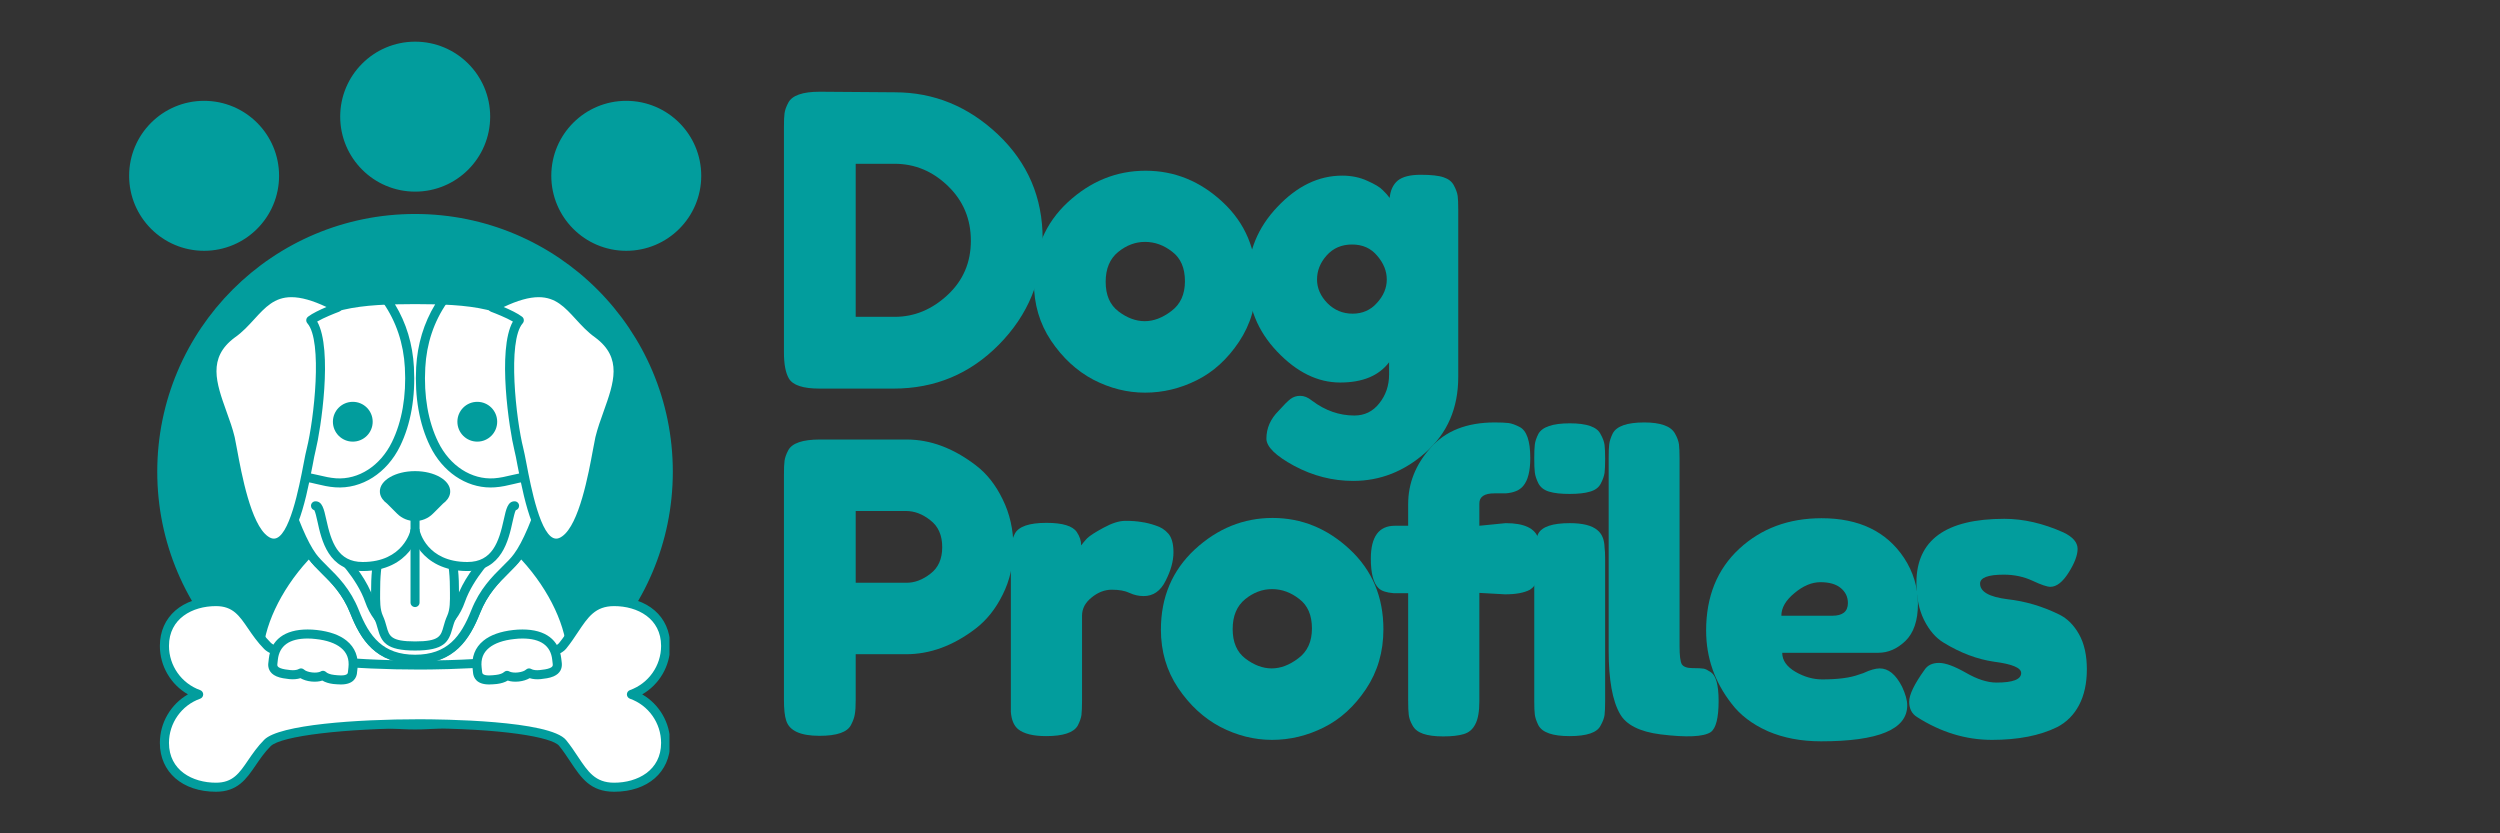 <svg xmlns="http://www.w3.org/2000/svg" xmlns:xlink="http://www.w3.org/1999/xlink" width="180" viewBox="0 0 135 45" height="60" preserveAspectRatio="xMidYMid meet"><rect x="0" y="0" width="135" height="45" fill="#333333" stroke="none"/><defs><g></g><clipPath id="c14f55f2ff"><path d="M 6.973 2.242 L 38 2.242 L 38 39.473 L 6.973 39.473 Z M 6.973 2.242 " clip-rule="nonzero"></path></clipPath><clipPath id="b3349f1776"><path d="M 8.617 32 L 36 32 L 36 42.898 L 8.617 42.898 Z M 8.617 32 " clip-rule="nonzero"></path></clipPath><clipPath id="93b0250527"><path d="M 8.617 32 L 36.152 32 L 36.152 42.898 L 8.617 42.898 Z M 8.617 32 " clip-rule="nonzero"></path></clipPath></defs><g fill="#029d9d" fill-opacity="1"><g transform="translate(41.458, 21)"><g><path d="M 2.812 -16.047 L 6.859 -16.016 C 8.973 -16.016 10.832 -15.254 12.438 -13.734 C 14.039 -12.211 14.844 -10.336 14.844 -8.109 C 14.844 -5.891 14.055 -3.984 12.484 -2.391 C 10.922 -0.805 9.023 -0.016 6.797 -0.016 L 2.797 -0.016 C 1.91 -0.016 1.359 -0.195 1.141 -0.562 C 0.961 -0.875 0.875 -1.344 0.875 -1.969 L 0.875 -14.125 C 0.875 -14.469 0.883 -14.719 0.906 -14.875 C 0.926 -15.039 0.992 -15.234 1.109 -15.453 C 1.316 -15.848 1.883 -16.047 2.812 -16.047 Z M 6.859 -3.891 C 7.91 -3.891 8.859 -4.281 9.703 -5.062 C 10.547 -5.844 10.969 -6.82 10.969 -8 C 10.969 -9.176 10.555 -10.16 9.734 -10.953 C 8.91 -11.754 7.945 -12.156 6.844 -12.156 L 4.75 -12.156 L 4.75 -3.891 Z M 6.859 -3.891 "></path></g></g></g><g fill="#029d9d" fill-opacity="1"><g transform="translate(55.284, 21)"><g><path d="M 0.547 -5.75 C 0.547 -7.5 1.156 -8.941 2.375 -10.078 C 3.602 -11.211 5.004 -11.781 6.578 -11.781 C 8.148 -11.781 9.539 -11.211 10.75 -10.078 C 11.957 -8.953 12.562 -7.516 12.562 -5.766 C 12.562 -4.555 12.25 -3.484 11.625 -2.547 C 11 -1.609 10.238 -0.914 9.344 -0.469 C 8.445 -0.02 7.516 0.203 6.547 0.203 C 5.586 0.203 4.656 -0.031 3.75 -0.5 C 2.852 -0.977 2.094 -1.68 1.469 -2.609 C 0.852 -3.535 0.547 -4.582 0.547 -5.75 Z M 5.109 -4.188 C 5.578 -3.832 6.051 -3.656 6.531 -3.656 C 7.008 -3.656 7.488 -3.836 7.969 -4.203 C 8.457 -4.566 8.703 -5.102 8.703 -5.812 C 8.703 -6.531 8.473 -7.062 8.016 -7.406 C 7.566 -7.758 7.078 -7.938 6.547 -7.938 C 6.023 -7.938 5.539 -7.754 5.094 -7.391 C 4.645 -7.023 4.422 -6.488 4.422 -5.781 C 4.422 -5.07 4.648 -4.539 5.109 -4.188 Z M 5.109 -4.188 "></path></g></g></g><g fill="#029d9d" fill-opacity="1"><g transform="translate(66.839, 21)"><g><path d="M 8.172 -1.438 C 7.617 -0.707 6.738 -0.344 5.531 -0.344 C 4.32 -0.344 3.188 -0.898 2.125 -2.016 C 1.07 -3.129 0.547 -4.43 0.547 -5.922 C 0.547 -7.41 1.078 -8.711 2.141 -9.828 C 3.203 -10.953 4.367 -11.516 5.641 -11.516 C 6.141 -11.516 6.594 -11.422 7 -11.234 C 7.406 -11.055 7.68 -10.891 7.828 -10.734 C 7.984 -10.586 8.109 -10.445 8.203 -10.312 C 8.242 -10.727 8.391 -11.039 8.641 -11.25 C 8.898 -11.457 9.312 -11.562 9.875 -11.562 C 10.445 -11.562 10.863 -11.516 11.125 -11.422 C 11.383 -11.336 11.566 -11.191 11.672 -10.984 C 11.785 -10.773 11.852 -10.586 11.875 -10.422 C 11.895 -10.266 11.906 -10.02 11.906 -9.688 L 11.906 -0.641 C 11.906 1.035 11.32 2.391 10.156 3.422 C 9 4.453 7.691 4.969 6.234 4.969 C 5.117 4.969 4.055 4.695 3.047 4.156 C 2.047 3.613 1.547 3.125 1.547 2.688 C 1.547 2.125 1.766 1.625 2.203 1.188 C 2.484 0.875 2.695 0.66 2.844 0.547 C 3 0.43 3.176 0.375 3.375 0.375 C 3.582 0.375 3.797 0.461 4.016 0.641 C 4.723 1.172 5.484 1.438 6.297 1.438 C 6.848 1.438 7.297 1.219 7.641 0.781 C 7.992 0.344 8.172 -0.176 8.172 -0.781 Z M 4.281 -5.906 C 4.281 -5.438 4.469 -5.008 4.844 -4.625 C 5.219 -4.25 5.672 -4.062 6.203 -4.062 C 6.734 -4.062 7.172 -4.254 7.516 -4.641 C 7.867 -5.023 8.047 -5.445 8.047 -5.906 C 8.047 -6.363 7.875 -6.789 7.531 -7.188 C 7.195 -7.594 6.742 -7.797 6.172 -7.797 C 5.609 -7.797 5.148 -7.598 4.797 -7.203 C 4.453 -6.816 4.281 -6.383 4.281 -5.906 Z M 4.281 -5.906 "></path></g></g></g><g fill="#029d9d" fill-opacity="1"><g transform="translate(41.458, 39.75)"><g><path d="M 12.688 -12.781 C 13.07 -12.008 13.266 -11.148 13.266 -10.203 C 13.266 -9.254 13.07 -8.398 12.688 -7.641 C 12.312 -6.879 11.828 -6.27 11.234 -5.812 C 10.023 -4.883 8.77 -4.422 7.469 -4.422 L 4.75 -4.422 L 4.75 -1.953 C 4.75 -1.609 4.734 -1.352 4.703 -1.188 C 4.68 -1.02 4.613 -0.828 4.5 -0.609 C 4.301 -0.211 3.734 -0.016 2.797 -0.016 C 1.773 -0.016 1.176 -0.285 1 -0.828 C 0.914 -1.078 0.875 -1.457 0.875 -1.969 L 0.875 -14.094 C 0.875 -14.438 0.883 -14.691 0.906 -14.859 C 0.926 -15.023 0.992 -15.219 1.109 -15.438 C 1.316 -15.82 1.883 -16.016 2.812 -16.016 L 7.5 -16.016 C 8.781 -16.016 10.023 -15.551 11.234 -14.625 C 11.828 -14.176 12.312 -13.562 12.688 -12.781 Z M 7.5 -8.281 C 7.938 -8.281 8.363 -8.441 8.781 -8.766 C 9.207 -9.086 9.422 -9.566 9.422 -10.203 C 9.422 -10.848 9.207 -11.332 8.781 -11.656 C 8.363 -11.988 7.926 -12.156 7.469 -12.156 L 4.75 -12.156 L 4.75 -8.281 Z M 7.5 -8.281 "></path></g></g></g><g fill="#029d9d" fill-opacity="1"><g transform="translate(53.711, 39.75)"><g><path d="M 8.688 -11.375 C 8.969 -11.289 9.195 -11.145 9.375 -10.938 C 9.562 -10.727 9.656 -10.391 9.656 -9.922 C 9.656 -9.453 9.516 -8.941 9.234 -8.391 C 8.961 -7.836 8.566 -7.562 8.047 -7.562 C 7.785 -7.562 7.531 -7.617 7.281 -7.734 C 7.039 -7.848 6.723 -7.906 6.328 -7.906 C 5.941 -7.906 5.578 -7.766 5.234 -7.484 C 4.891 -7.211 4.719 -6.883 4.719 -6.5 L 4.719 -1.906 C 4.719 -1.57 4.707 -1.316 4.688 -1.141 C 4.664 -0.973 4.598 -0.781 4.484 -0.562 C 4.266 -0.188 3.695 0 2.781 0 C 2.082 0 1.578 -0.125 1.266 -0.375 C 1.035 -0.57 0.906 -0.883 0.875 -1.312 C 0.875 -1.457 0.875 -1.672 0.875 -1.953 L 0.875 -9.625 C 0.875 -9.957 0.883 -10.207 0.906 -10.375 C 0.926 -10.539 0.988 -10.727 1.094 -10.938 C 1.301 -11.32 1.867 -11.516 2.797 -11.516 C 3.672 -11.516 4.219 -11.348 4.438 -11.016 C 4.594 -10.785 4.672 -10.547 4.672 -10.297 C 4.742 -10.398 4.848 -10.523 4.984 -10.672 C 5.129 -10.816 5.426 -11.008 5.875 -11.25 C 6.332 -11.5 6.727 -11.625 7.062 -11.625 C 7.406 -11.625 7.691 -11.602 7.922 -11.562 C 8.16 -11.531 8.414 -11.469 8.688 -11.375 Z M 8.688 -11.375 "></path></g></g></g><g fill="#029d9d" fill-opacity="1"><g transform="translate(62.142, 39.75)"><g><path d="M 0.547 -5.75 C 0.547 -7.5 1.156 -8.941 2.375 -10.078 C 3.602 -11.211 5.004 -11.781 6.578 -11.781 C 8.148 -11.781 9.539 -11.211 10.75 -10.078 C 11.957 -8.953 12.562 -7.516 12.562 -5.766 C 12.562 -4.555 12.25 -3.484 11.625 -2.547 C 11 -1.609 10.238 -0.914 9.344 -0.469 C 8.445 -0.02 7.516 0.203 6.547 0.203 C 5.586 0.203 4.656 -0.031 3.75 -0.5 C 2.852 -0.977 2.094 -1.68 1.469 -2.609 C 0.852 -3.535 0.547 -4.582 0.547 -5.75 Z M 5.109 -4.188 C 5.578 -3.832 6.051 -3.656 6.531 -3.656 C 7.008 -3.656 7.488 -3.836 7.969 -4.203 C 8.457 -4.566 8.703 -5.102 8.703 -5.812 C 8.703 -6.531 8.473 -7.062 8.016 -7.406 C 7.566 -7.758 7.078 -7.938 6.547 -7.938 C 6.023 -7.938 5.539 -7.754 5.094 -7.391 C 4.645 -7.023 4.422 -6.488 4.422 -5.781 C 4.422 -5.07 4.648 -4.539 5.109 -4.188 Z M 5.109 -4.188 "></path></g></g></g><g fill="#029d9d" fill-opacity="1"><g transform="translate(73.697, 39.75)"><g><path d="M 7.609 -11.5 C 8.609 -11.5 9.195 -11.223 9.375 -10.672 C 9.469 -10.391 9.516 -10.02 9.516 -9.562 C 9.516 -9.113 9.461 -8.754 9.359 -8.484 C 9.266 -8.223 9.117 -8.031 8.922 -7.906 C 8.609 -7.738 8.16 -7.656 7.578 -7.656 L 6.188 -7.734 L 6.188 -1.875 C 6.188 -1.32 6.113 -0.91 5.969 -0.641 C 5.832 -0.367 5.625 -0.191 5.344 -0.109 C 5.062 -0.023 4.691 0.016 4.234 0.016 C 3.785 0.016 3.426 -0.031 3.156 -0.125 C 2.883 -0.219 2.691 -0.367 2.578 -0.578 C 2.461 -0.785 2.395 -0.977 2.375 -1.156 C 2.352 -1.332 2.344 -1.586 2.344 -1.922 L 2.344 -7.719 L 1.547 -7.719 C 1.172 -7.75 0.906 -7.836 0.75 -7.984 C 0.469 -8.254 0.328 -8.785 0.328 -9.578 C 0.328 -10.766 0.758 -11.359 1.625 -11.359 L 2.344 -11.359 L 2.344 -12.531 C 2.344 -13.645 2.742 -14.656 3.547 -15.562 C 4.348 -16.477 5.504 -16.938 7.016 -16.938 C 7.348 -16.938 7.598 -16.926 7.766 -16.906 C 7.93 -16.883 8.125 -16.816 8.344 -16.703 C 8.738 -16.516 8.938 -15.953 8.938 -15.016 C 8.938 -14.316 8.812 -13.816 8.562 -13.516 C 8.363 -13.273 8.047 -13.141 7.609 -13.109 C 7.473 -13.109 7.27 -13.109 7 -13.109 C 6.457 -13.109 6.188 -12.926 6.188 -12.562 L 6.188 -11.359 Z M 7.609 -11.5 "></path></g></g></g><g fill="#029d9d" fill-opacity="1"><g transform="translate(81.975, 39.75)"><g><path d="M 0.875 -9.594 C 0.875 -9.926 0.883 -10.176 0.906 -10.344 C 0.926 -10.52 0.988 -10.719 1.094 -10.938 C 1.301 -11.312 1.867 -11.5 2.797 -11.5 C 3.492 -11.5 3.988 -11.375 4.281 -11.125 C 4.531 -10.926 4.66 -10.613 4.672 -10.188 C 4.691 -10.039 4.703 -9.828 4.703 -9.547 L 4.703 -1.906 C 4.703 -1.57 4.691 -1.316 4.672 -1.141 C 4.648 -0.973 4.578 -0.781 4.453 -0.562 C 4.266 -0.188 3.707 0 2.781 0 C 1.863 0 1.301 -0.195 1.094 -0.594 C 0.988 -0.812 0.926 -1 0.906 -1.156 C 0.883 -1.32 0.875 -1.578 0.875 -1.922 Z M 4.469 -13.641 C 4.363 -13.43 4.172 -13.285 3.891 -13.203 C 3.609 -13.117 3.238 -13.078 2.781 -13.078 C 2.32 -13.078 1.953 -13.117 1.672 -13.203 C 1.398 -13.285 1.207 -13.438 1.094 -13.656 C 0.988 -13.875 0.926 -14.066 0.906 -14.234 C 0.883 -14.41 0.875 -14.664 0.875 -15 C 0.875 -15.332 0.883 -15.582 0.906 -15.75 C 0.926 -15.914 0.988 -16.102 1.094 -16.312 C 1.301 -16.695 1.867 -16.891 2.797 -16.891 C 3.711 -16.891 4.266 -16.695 4.453 -16.312 C 4.578 -16.094 4.648 -15.895 4.672 -15.719 C 4.691 -15.551 4.703 -15.301 4.703 -14.969 C 4.703 -14.633 4.691 -14.383 4.672 -14.219 C 4.648 -14.051 4.582 -13.859 4.469 -13.641 Z M 4.469 -13.641 "></path></g></g></g><g fill="#029d9d" fill-opacity="1"><g transform="translate(85.993, 39.75)"><g><path d="M 0.875 -15.016 C 0.875 -15.348 0.883 -15.598 0.906 -15.766 C 0.926 -15.93 0.988 -16.125 1.094 -16.344 C 1.301 -16.738 1.867 -16.938 2.797 -16.938 C 3.68 -16.938 4.234 -16.738 4.453 -16.344 C 4.578 -16.125 4.648 -15.926 4.672 -15.75 C 4.691 -15.582 4.703 -15.332 4.703 -15 L 4.703 -4.875 C 4.703 -4.352 4.742 -4.02 4.828 -3.875 C 4.922 -3.738 5.113 -3.672 5.406 -3.672 C 5.707 -3.672 5.91 -3.66 6.016 -3.641 C 6.117 -3.617 6.242 -3.555 6.391 -3.453 C 6.672 -3.266 6.812 -2.75 6.812 -1.906 C 6.812 -0.988 6.672 -0.426 6.391 -0.219 C 6.004 0.039 5.098 0.082 3.672 -0.094 C 2.547 -0.238 1.816 -0.609 1.484 -1.203 C 1.078 -1.91 0.875 -3.047 0.875 -4.609 Z M 0.875 -15.016 "></path></g></g></g><g fill="#029d9d" fill-opacity="1"><g transform="translate(91.584, 39.75)"><g><path d="M 11.984 -7.141 C 11.984 -6.242 11.758 -5.578 11.312 -5.141 C 10.863 -4.711 10.375 -4.5 9.844 -4.5 L 4.656 -4.5 C 4.656 -4.094 4.895 -3.75 5.375 -3.469 C 5.852 -3.195 6.332 -3.062 6.812 -3.062 C 7.664 -3.062 8.332 -3.148 8.812 -3.328 L 9.047 -3.406 C 9.398 -3.57 9.691 -3.656 9.922 -3.656 C 10.391 -3.656 10.789 -3.328 11.125 -2.672 C 11.312 -2.273 11.406 -1.938 11.406 -1.656 C 11.406 -0.363 9.852 0.281 6.75 0.281 C 5.676 0.281 4.719 0.098 3.875 -0.266 C 3.039 -0.641 2.391 -1.133 1.922 -1.75 C 1.004 -2.926 0.547 -4.242 0.547 -5.703 C 0.547 -7.535 1.141 -9.004 2.328 -10.109 C 3.516 -11.211 5 -11.766 6.781 -11.766 C 8.801 -11.766 10.285 -11.051 11.234 -9.625 C 11.734 -8.863 11.984 -8.035 11.984 -7.141 Z M 7.359 -6.5 C 7.922 -6.5 8.203 -6.727 8.203 -7.188 C 8.203 -7.52 8.07 -7.789 7.812 -8 C 7.562 -8.207 7.195 -8.312 6.719 -8.312 C 6.25 -8.312 5.781 -8.113 5.312 -7.719 C 4.844 -7.332 4.609 -6.926 4.609 -6.5 Z M 7.359 -6.5 "></path></g></g></g><g fill="#029d9d" fill-opacity="1"><g transform="translate(102.549, 39.75)"><g><path d="M 0.969 -1.031 C 0.688 -1.207 0.547 -1.484 0.547 -1.859 C 0.547 -2.234 0.82 -2.805 1.375 -3.578 C 1.539 -3.828 1.801 -3.953 2.156 -3.953 C 2.508 -3.953 2.992 -3.773 3.609 -3.422 C 4.223 -3.066 4.773 -2.891 5.266 -2.891 C 6.148 -2.891 6.594 -3.062 6.594 -3.406 C 6.594 -3.688 6.109 -3.891 5.141 -4.016 C 4.223 -4.148 3.312 -4.492 2.406 -5.047 C 1.977 -5.305 1.625 -5.719 1.344 -6.281 C 1.07 -6.844 0.938 -7.508 0.938 -8.281 C 0.938 -10.582 2.52 -11.734 5.688 -11.734 C 6.719 -11.734 7.781 -11.488 8.875 -11 C 9.383 -10.758 9.641 -10.461 9.641 -10.109 C 9.641 -9.766 9.477 -9.336 9.156 -8.828 C 8.832 -8.316 8.504 -8.062 8.172 -8.062 C 7.992 -8.062 7.672 -8.172 7.203 -8.391 C 6.734 -8.609 6.219 -8.719 5.656 -8.719 C 4.801 -8.719 4.375 -8.555 4.375 -8.234 C 4.375 -7.797 4.867 -7.516 5.859 -7.391 C 6.816 -7.285 7.75 -7.008 8.656 -6.562 C 9.082 -6.352 9.438 -6 9.719 -5.5 C 10 -5 10.141 -4.367 10.141 -3.609 C 10.141 -2.848 10 -2.203 9.719 -1.672 C 9.438 -1.141 9.039 -0.742 8.531 -0.484 C 7.594 -0.023 6.422 0.203 5.016 0.203 C 3.609 0.203 2.258 -0.207 0.969 -1.031 Z M 0.969 -1.031 "></path></g></g></g><g clip-path="url(#c14f55f2ff)"><path fill="#029d9d" d="M 36.332 25.473 C 36.332 33.16 30.102 39.391 22.414 39.391 C 14.727 39.391 8.492 33.16 8.492 25.473 C 8.492 17.785 14.727 11.555 22.414 11.555 C 30.102 11.555 36.332 17.785 36.332 25.473 Z M 22.418 2.25 C 20.184 2.25 18.371 4.062 18.371 6.297 C 18.371 8.535 20.184 10.348 22.418 10.348 C 24.656 10.348 26.469 8.535 26.469 6.297 C 26.469 4.062 24.656 2.25 22.418 2.25 Z M 33.816 5.445 C 31.582 5.445 29.77 7.258 29.77 9.492 C 29.77 11.73 31.582 13.543 33.816 13.543 C 36.055 13.543 37.867 11.73 37.867 9.492 C 37.867 7.258 36.055 5.445 33.816 5.445 Z M 11.02 5.445 C 8.785 5.445 6.973 7.258 6.973 9.492 C 6.973 11.73 8.785 13.543 11.02 13.543 C 13.258 13.543 15.07 11.73 15.07 9.492 C 15.07 7.258 13.258 5.445 11.02 5.445 Z M 11.02 5.445 " fill-opacity="1" fill-rule="nonzero"></path></g><path fill="#ffffff" d="M 30.551 37.031 C 30.762 36.535 30.871 36.016 30.871 35.477 C 30.871 32.344 27.086 27.137 22.414 27.137 C 17.738 27.137 13.953 32.344 13.953 35.477 C 13.953 36.016 14.066 36.535 14.273 37.031 L 30.551 37.031 " fill-opacity="1" fill-rule="nonzero"></path><path fill="#029d9d" d="M 14.438 36.785 L 30.387 36.785 C 30.547 36.359 30.625 35.918 30.625 35.477 C 30.625 32.355 26.867 27.383 22.414 27.383 C 17.957 27.383 14.195 32.355 14.195 35.477 C 14.195 35.918 14.277 36.359 14.438 36.785 Z M 30.551 37.273 L 14.273 37.273 C 14.176 37.273 14.086 37.215 14.047 37.125 C 13.824 36.594 13.707 36.039 13.707 35.477 C 13.707 33.84 14.703 31.676 16.25 29.969 C 18.043 27.984 20.23 26.895 22.414 26.895 C 24.594 26.895 26.781 27.984 28.578 29.969 C 30.121 31.676 31.117 33.84 31.117 35.477 C 31.117 36.039 31.004 36.594 30.777 37.125 C 30.738 37.215 30.648 37.273 30.551 37.273 " fill-opacity="1" fill-rule="nonzero"></path><g clip-path="url(#b3349f1776)"><path fill="#ffffff" d="M 34.098 37.496 C 35.176 37.113 35.945 36.086 35.945 34.879 C 35.945 33.34 34.699 32.484 33.164 32.484 C 31.625 32.484 31.348 33.684 30.379 34.879 C 29.238 36.289 15.789 36.219 14.445 34.879 C 13.355 33.789 13.199 32.484 11.66 32.484 C 10.125 32.484 8.879 33.34 8.879 34.879 C 8.879 36.086 9.648 37.113 10.727 37.496 C 9.648 37.883 8.879 38.91 8.879 40.117 C 8.879 41.656 10.125 42.512 11.66 42.512 C 13.199 42.512 13.355 41.207 14.445 40.117 C 15.789 38.773 29.238 38.703 30.379 40.117 C 31.348 41.312 31.625 42.512 33.164 42.512 C 34.699 42.512 35.945 41.656 35.945 40.117 C 35.945 38.91 35.176 37.883 34.098 37.496 " fill-opacity="1" fill-rule="nonzero"></path></g><g clip-path="url(#93b0250527)"><path fill="#029d9d" d="M 22.629 38.84 C 23.801 38.84 29.707 38.895 30.57 39.965 C 30.82 40.273 31.02 40.574 31.211 40.863 C 31.754 41.676 32.145 42.266 33.164 42.266 C 34.426 42.266 35.699 41.602 35.699 40.117 C 35.699 39.047 35.023 38.086 34.016 37.73 C 33.918 37.695 33.852 37.602 33.852 37.496 C 33.852 37.395 33.918 37.301 34.016 37.266 C 35.023 36.906 35.699 35.949 35.699 34.879 C 35.699 33.395 34.426 32.73 33.164 32.73 C 32.145 32.73 31.754 33.32 31.211 34.133 C 31.02 34.422 30.82 34.723 30.57 35.031 C 29.707 36.102 23.801 36.156 22.629 36.156 C 19.281 36.156 15.086 35.867 14.27 35.051 C 13.906 34.684 13.637 34.293 13.402 33.949 C 12.922 33.242 12.574 32.73 11.66 32.73 C 10.398 32.73 9.125 33.395 9.125 34.879 C 9.125 35.949 9.801 36.906 10.809 37.266 C 10.906 37.301 10.973 37.395 10.973 37.496 C 10.973 37.602 10.906 37.695 10.809 37.73 C 9.801 38.086 9.125 39.047 9.125 40.117 C 9.125 41.602 10.398 42.266 11.66 42.266 C 12.574 42.266 12.922 41.754 13.402 41.047 C 13.637 40.703 13.906 40.312 14.27 39.945 C 15.086 39.129 19.281 38.84 22.629 38.84 Z M 33.164 42.754 C 31.879 42.754 31.383 42.004 30.805 41.137 C 30.617 40.855 30.426 40.562 30.191 40.273 C 29.812 39.805 27.094 39.328 22.629 39.328 C 18.609 39.328 15.168 39.742 14.617 40.293 C 14.285 40.625 14.043 40.98 13.809 41.324 C 13.309 42.059 12.832 42.754 11.66 42.754 C 9.852 42.754 8.633 41.695 8.633 40.117 C 8.633 39.027 9.223 38.031 10.148 37.496 C 9.223 36.965 8.633 35.969 8.633 34.879 C 8.633 33.301 9.852 32.242 11.66 32.242 C 12.832 32.242 13.309 32.938 13.809 33.672 C 14.043 34.016 14.285 34.371 14.617 34.703 C 15.168 35.254 18.609 35.668 22.629 35.668 C 27.094 35.668 29.812 35.191 30.191 34.723 C 30.426 34.434 30.617 34.141 30.805 33.863 C 31.383 32.992 31.879 32.242 33.164 32.242 C 34.973 32.242 36.191 33.301 36.191 34.879 C 36.191 35.969 35.602 36.965 34.68 37.496 C 35.602 38.031 36.191 39.027 36.191 40.117 C 36.191 41.695 34.973 42.754 33.164 42.754 " fill-opacity="1" fill-rule="nonzero"></path></g><path fill="#ffffff" d="M 19.062 36.07 C 19.188 34.934 18.273 34.395 17.086 34.262 C 15.895 34.133 14.887 34.457 14.758 35.598 C 14.715 35.992 14.734 35.805 14.73 35.84 C 14.68 36.32 15.27 36.387 15.648 36.426 C 15.898 36.457 16.125 36.418 16.254 36.34 C 16.363 36.445 16.578 36.531 16.832 36.559 C 17.082 36.586 17.309 36.547 17.438 36.469 C 17.547 36.574 17.762 36.66 18.012 36.688 C 18.391 36.73 18.98 36.797 19.035 36.312 C 19.039 36.281 19.02 36.465 19.062 36.07 " fill-opacity="1" fill-rule="nonzero"></path><path fill="#029d9d" d="M 17.438 36.223 C 17.5 36.223 17.562 36.25 17.609 36.293 C 17.668 36.352 17.824 36.422 18.039 36.445 C 18.156 36.457 18.285 36.473 18.41 36.473 C 18.77 36.473 18.785 36.355 18.789 36.289 L 18.789 36.285 L 18.816 36.043 C 18.867 35.59 18.734 35.242 18.41 34.98 C 18.109 34.734 17.641 34.57 17.055 34.508 C 16.902 34.488 16.75 34.48 16.609 34.48 C 15.629 34.48 15.086 34.867 15.004 35.621 L 14.977 35.863 L 14.977 35.867 C 14.969 35.941 14.973 36.008 15.125 36.074 C 15.281 36.141 15.5 36.164 15.676 36.184 C 15.719 36.188 15.766 36.191 15.812 36.191 C 15.969 36.191 16.078 36.16 16.129 36.129 C 16.223 36.07 16.348 36.086 16.426 36.164 C 16.488 36.223 16.645 36.289 16.855 36.312 C 16.902 36.32 16.949 36.32 16.996 36.32 C 17.152 36.32 17.262 36.289 17.312 36.262 C 17.352 36.234 17.395 36.223 17.438 36.223 Z M 18.41 36.961 C 18.258 36.961 18.109 36.945 17.984 36.934 C 17.762 36.906 17.559 36.844 17.406 36.75 C 17.238 36.809 17.023 36.824 16.805 36.801 C 16.578 36.777 16.379 36.711 16.223 36.621 C 16.055 36.676 15.84 36.695 15.621 36.672 C 15.422 36.648 15.152 36.621 14.93 36.523 C 14.523 36.348 14.473 36.035 14.484 35.844 C 14.484 35.84 14.484 35.832 14.488 35.828 L 14.488 35.824 L 14.516 35.57 C 14.629 34.551 15.371 33.992 16.609 33.992 C 16.77 33.992 16.938 34 17.109 34.02 C 17.797 34.098 18.34 34.289 18.719 34.598 C 19.172 34.965 19.375 35.484 19.305 36.098 C 19.297 36.176 19.289 36.246 19.281 36.301 C 19.281 36.312 19.281 36.328 19.277 36.34 L 19.277 36.355 C 19.246 36.594 19.086 36.961 18.41 36.961 " fill-opacity="1" fill-rule="nonzero"></path><path fill="#ffffff" d="M 25.762 36.07 C 25.637 34.934 26.555 34.395 27.742 34.262 C 28.93 34.133 29.938 34.457 30.066 35.598 C 30.109 35.992 30.09 35.805 30.094 35.84 C 30.145 36.32 29.555 36.387 29.176 36.426 C 28.926 36.457 28.695 36.418 28.57 36.34 C 28.461 36.445 28.246 36.531 27.996 36.559 C 27.742 36.586 27.516 36.547 27.387 36.469 C 27.277 36.574 27.062 36.66 26.812 36.688 C 26.434 36.73 25.844 36.797 25.789 36.312 C 25.785 36.281 25.805 36.465 25.762 36.07 " fill-opacity="1" fill-rule="nonzero"></path><path fill="#029d9d" d="M 26.035 36.285 L 26.035 36.289 C 26.043 36.355 26.055 36.473 26.414 36.473 C 26.539 36.473 26.668 36.457 26.785 36.445 C 27 36.422 27.156 36.352 27.215 36.293 C 27.297 36.215 27.418 36.203 27.512 36.262 C 27.562 36.289 27.672 36.32 27.832 36.32 C 27.875 36.32 27.922 36.32 27.969 36.312 C 28.18 36.289 28.336 36.223 28.398 36.164 C 28.48 36.086 28.602 36.07 28.695 36.129 C 28.746 36.16 28.855 36.191 29.012 36.191 C 29.059 36.191 29.105 36.188 29.148 36.184 C 29.324 36.164 29.543 36.141 29.699 36.074 C 29.852 36.008 29.855 35.941 29.848 35.867 L 29.848 35.863 L 29.82 35.621 C 29.738 34.867 29.195 34.48 28.215 34.48 C 28.074 34.48 27.922 34.488 27.77 34.508 C 27.184 34.57 26.715 34.734 26.414 34.98 C 26.09 35.242 25.957 35.59 26.008 36.043 L 26.035 36.281 Z M 26.414 36.961 C 25.73 36.961 25.578 36.59 25.547 36.355 C 25.547 36.352 25.547 36.352 25.547 36.348 L 25.547 36.344 C 25.547 36.332 25.543 36.32 25.543 36.312 C 25.535 36.254 25.527 36.184 25.52 36.098 C 25.453 35.484 25.652 34.965 26.105 34.598 C 26.484 34.289 27.027 34.098 27.715 34.02 C 27.887 34 28.055 33.992 28.215 33.992 C 29.453 33.992 30.195 34.551 30.309 35.57 L 30.336 35.797 C 30.34 35.812 30.34 35.836 30.34 35.855 C 30.34 35.859 30.34 35.867 30.34 35.875 C 30.344 36.066 30.281 36.355 29.895 36.523 C 29.672 36.621 29.402 36.648 29.203 36.672 C 28.984 36.695 28.77 36.676 28.602 36.621 C 28.445 36.711 28.246 36.777 28.02 36.801 C 27.801 36.824 27.586 36.809 27.418 36.75 C 27.266 36.844 27.062 36.906 26.84 36.934 C 26.715 36.945 26.566 36.961 26.414 36.961 " fill-opacity="1" fill-rule="nonzero"></path><path fill="#ffffff" d="M 29.207 18.293 C 27.965 16.398 25.426 16.176 22.414 16.176 C 19.398 16.176 16.863 16.398 15.617 18.293 C 14.562 19.898 14.344 21.984 14.73 24.156 C 14.938 25.324 15.91 28.758 16.871 30.059 C 17.426 30.809 18.516 31.441 19.148 33.035 C 19.777 34.629 20.609 35.598 22.414 35.598 C 24.164 35.598 25.055 34.629 25.684 33.035 C 26.316 31.441 27.383 30.809 27.934 30.059 C 28.891 28.754 29.887 25.324 30.094 24.156 C 30.48 21.984 30.266 19.898 29.207 18.293 " fill-opacity="1" fill-rule="nonzero"></path><path fill="#029d9d" d="M 22.414 16.422 C 19.633 16.422 17.039 16.574 15.824 18.426 C 14.863 19.887 14.57 21.852 14.973 24.113 C 15.18 25.281 16.141 28.656 17.066 29.91 C 17.23 30.133 17.445 30.344 17.691 30.59 C 18.242 31.129 18.922 31.805 19.375 32.945 C 19.945 34.391 20.684 35.355 22.414 35.355 C 23.898 35.355 24.777 34.656 25.457 32.945 C 25.91 31.801 26.582 31.129 27.121 30.586 C 27.363 30.344 27.574 30.133 27.734 29.91 C 28.668 28.645 29.656 25.23 29.852 24.113 C 30.258 21.852 29.961 19.887 29.004 18.426 C 27.785 16.574 25.191 16.422 22.414 16.422 Z M 22.414 35.844 C 20.289 35.844 19.477 34.535 18.918 33.125 C 18.504 32.078 17.891 31.473 17.348 30.938 C 17.098 30.688 16.859 30.453 16.676 30.203 C 15.656 28.824 14.684 25.305 14.488 24.199 C 14.062 21.812 14.383 19.723 15.414 18.156 C 16.762 16.102 19.492 15.93 22.414 15.93 C 25.332 15.93 28.062 16.102 29.41 18.156 C 30.441 19.723 30.762 21.812 30.336 24.199 C 30.125 25.383 29.121 28.855 28.129 30.203 C 27.949 30.453 27.715 30.684 27.469 30.93 C 26.934 31.469 26.328 32.074 25.914 33.125 C 25.41 34.391 24.559 35.844 22.414 35.844 " fill-opacity="1" fill-rule="nonzero"></path><path fill="#ffffff" d="M 29.285 26.059 C 28.949 25.812 28.633 25.703 28.219 25.777 C 27.711 25.875 27.227 26.035 26.703 26.074 C 25.254 26.176 24.055 25.234 23.441 23.98 C 22.824 22.719 22.645 21.238 22.719 19.844 C 22.793 18.508 23.191 17.281 23.941 16.203 C 23.449 16.184 22.941 16.176 22.414 16.176 C 21.887 16.176 21.379 16.184 20.887 16.203 C 21.637 17.281 22.035 18.508 22.109 19.844 C 22.184 21.238 22.004 22.719 21.387 23.98 C 20.773 25.234 19.574 26.176 18.125 26.074 C 17.602 26.035 17.117 25.875 16.609 25.777 C 16.195 25.703 15.879 25.812 15.543 26.059 C 15.418 26.148 15.34 26.25 15.293 26.355 C 15.711 27.723 16.293 29.277 16.871 30.059 C 17.426 30.809 18.516 31.441 19.148 33.035 C 19.777 34.629 20.609 35.598 22.414 35.598 C 24.219 35.598 25.051 34.629 25.684 33.035 C 26.312 31.441 27.398 30.809 27.957 30.059 C 28.535 29.277 29.117 27.723 29.535 26.355 C 29.488 26.25 29.406 26.148 29.285 26.059 " fill-opacity="1" fill-rule="nonzero"></path><path fill="#029d9d" d="M 22.414 35.355 L 22.422 35.355 C 24.148 35.352 24.883 34.387 25.453 32.945 C 25.906 31.805 26.586 31.129 27.133 30.59 C 27.383 30.344 27.598 30.133 27.758 29.91 C 28.219 29.293 28.766 28.008 29.27 26.383 C 29.238 26.34 29.195 26.297 29.141 26.258 C 28.82 26.023 28.582 25.961 28.266 26.02 C 28.094 26.051 27.918 26.094 27.754 26.133 C 27.422 26.211 27.082 26.293 26.723 26.316 C 26.645 26.324 26.566 26.324 26.488 26.324 C 25.148 26.324 23.895 25.469 23.223 24.09 C 22.645 22.91 22.387 21.438 22.473 19.828 C 22.543 18.586 22.887 17.445 23.5 16.434 C 23.172 16.426 22.82 16.422 22.414 16.422 C 22.008 16.422 21.656 16.426 21.328 16.434 C 21.941 17.445 22.285 18.586 22.352 19.828 C 22.441 21.438 22.184 22.91 21.605 24.09 C 20.895 25.547 19.535 26.418 18.105 26.316 C 17.746 26.293 17.406 26.211 17.074 26.133 C 16.906 26.094 16.734 26.051 16.562 26.02 C 16.246 25.961 16.008 26.023 15.688 26.258 C 15.633 26.297 15.59 26.34 15.559 26.383 C 16.062 28.008 16.609 29.293 17.066 29.91 C 17.23 30.133 17.445 30.344 17.691 30.59 C 18.242 31.129 18.922 31.805 19.375 32.945 C 19.945 34.391 20.684 35.352 22.414 35.355 Z M 22.414 35.844 C 20.289 35.844 19.477 34.535 18.918 33.125 C 18.504 32.082 17.891 31.473 17.348 30.938 C 17.098 30.688 16.859 30.453 16.676 30.203 C 15.988 29.277 15.371 27.438 15.059 26.426 C 15.043 26.371 15.047 26.309 15.07 26.258 C 15.137 26.105 15.246 25.973 15.398 25.863 C 15.73 25.617 16.027 25.508 16.359 25.508 C 16.453 25.508 16.551 25.52 16.652 25.539 C 16.836 25.574 17.016 25.613 17.188 25.656 C 17.512 25.734 17.82 25.805 18.141 25.828 C 19.367 25.914 20.539 25.152 21.164 23.875 C 21.707 22.77 21.949 21.379 21.863 19.855 C 21.793 18.551 21.398 17.367 20.688 16.344 C 20.637 16.27 20.629 16.176 20.668 16.098 C 20.707 16.016 20.785 15.965 20.875 15.961 C 21.328 15.941 21.816 15.934 22.414 15.934 C 23.012 15.934 23.5 15.941 23.953 15.961 C 24.039 15.965 24.121 16.016 24.16 16.098 C 24.199 16.176 24.195 16.27 24.141 16.344 C 23.43 17.367 23.035 18.551 22.965 19.855 C 22.879 21.379 23.121 22.77 23.664 23.875 C 24.289 25.152 25.461 25.914 26.688 25.828 C 27.008 25.805 27.312 25.734 27.637 25.656 C 27.812 25.613 27.992 25.574 28.172 25.539 C 28.273 25.52 28.375 25.508 28.469 25.508 C 28.801 25.508 29.098 25.617 29.43 25.863 C 29.582 25.973 29.691 26.105 29.758 26.258 C 29.781 26.309 29.785 26.371 29.77 26.426 C 29.457 27.438 28.836 29.277 28.152 30.203 C 27.969 30.453 27.73 30.688 27.48 30.938 C 26.938 31.473 26.324 32.082 25.91 33.125 C 25.352 34.535 24.543 35.84 22.422 35.844 L 22.414 35.844 " fill-opacity="1" fill-rule="nonzero"></path><path fill="#ffffff" d="M 16.781 17.297 C 17.738 18.387 17.148 22.902 16.805 24.266 C 16.535 25.289 15.953 30.312 14.324 29.164 C 13.121 28.316 12.637 24.547 12.434 23.66 C 11.957 21.684 10.422 19.594 12.535 18.027 C 14.172 16.871 14.469 14.586 18.223 16.605 C 18.223 16.605 17.188 16.984 16.781 17.297 " fill-opacity="1" fill-rule="nonzero"></path><path fill="#029d9d" d="M 15.734 16.047 C 14.824 16.047 14.32 16.594 13.738 17.23 C 13.422 17.574 13.098 17.934 12.676 18.227 C 11.195 19.328 11.676 20.672 12.23 22.223 C 12.395 22.676 12.562 23.141 12.672 23.602 C 12.707 23.758 12.75 23.984 12.801 24.27 C 13.043 25.582 13.547 28.312 14.465 28.961 C 14.582 29.047 14.691 29.086 14.789 29.086 C 15.625 29.086 16.164 26.25 16.395 25.039 C 16.465 24.676 16.52 24.387 16.57 24.203 C 16.949 22.676 17.438 18.414 16.598 17.457 C 16.555 17.406 16.531 17.34 16.539 17.273 C 16.543 17.203 16.582 17.145 16.633 17.102 C 16.871 16.918 17.289 16.723 17.629 16.578 C 16.879 16.223 16.254 16.047 15.734 16.047 Z M 14.789 29.578 C 14.59 29.578 14.383 29.508 14.184 29.363 C 13.098 28.598 12.594 25.84 12.32 24.359 C 12.27 24.078 12.227 23.859 12.195 23.715 C 12.09 23.281 11.926 22.828 11.77 22.387 C 11.227 20.871 10.609 19.152 12.391 17.832 C 12.77 17.562 13.078 17.227 13.379 16.898 C 13.98 16.238 14.605 15.559 15.734 15.559 C 16.445 15.559 17.297 15.832 18.34 16.391 C 18.422 16.438 18.473 16.527 18.465 16.625 C 18.457 16.723 18.395 16.805 18.305 16.836 C 18.074 16.922 17.492 17.152 17.129 17.363 C 17.984 18.883 17.32 23.219 17.043 24.328 C 17 24.496 16.941 24.789 16.879 25.133 C 16.449 27.383 15.934 29.578 14.789 29.578 " fill-opacity="1" fill-rule="nonzero"></path><path fill="#ffffff" d="M 28.043 17.297 C 27.086 18.387 27.676 22.902 28.02 24.266 C 28.293 25.289 28.871 30.312 30.5 29.164 C 31.703 28.316 32.188 24.547 32.391 23.66 C 32.867 21.684 34.402 19.594 32.289 18.027 C 30.652 16.871 30.355 14.586 26.602 16.605 C 26.602 16.605 27.637 16.984 28.043 17.297 " fill-opacity="1" fill-rule="nonzero"></path><path fill="#029d9d" d="M 27.199 16.578 C 27.535 16.723 27.953 16.918 28.191 17.102 C 28.246 17.145 28.281 17.203 28.285 17.273 C 28.293 17.34 28.27 17.406 28.227 17.457 C 27.387 18.414 27.871 22.676 28.258 24.207 C 28.305 24.387 28.359 24.676 28.43 25.039 C 28.66 26.25 29.199 29.086 30.035 29.086 C 30.133 29.086 30.242 29.047 30.359 28.961 C 31.281 28.312 31.781 25.582 32.023 24.27 C 32.074 23.984 32.117 23.758 32.152 23.605 C 32.266 23.141 32.43 22.676 32.594 22.223 C 33.148 20.672 33.629 19.328 32.145 18.227 C 31.73 17.934 31.402 17.574 31.086 17.23 C 30.504 16.594 30.004 16.047 29.09 16.047 C 28.57 16.047 27.949 16.223 27.199 16.578 Z M 30.035 29.578 C 28.891 29.578 28.375 27.383 27.945 25.133 C 27.883 24.789 27.824 24.496 27.781 24.332 C 27.504 23.219 26.84 18.883 27.695 17.363 C 27.332 17.152 26.75 16.922 26.52 16.836 C 26.43 16.805 26.367 16.719 26.359 16.625 C 26.352 16.527 26.402 16.438 26.488 16.391 C 27.527 15.828 28.379 15.555 29.09 15.555 C 30.219 15.555 30.844 16.238 31.445 16.898 C 31.746 17.223 32.055 17.562 32.43 17.828 C 34.215 19.152 33.598 20.871 33.055 22.387 C 32.898 22.828 32.734 23.281 32.629 23.719 C 32.598 23.855 32.555 24.078 32.504 24.359 C 32.23 25.84 31.727 28.598 30.641 29.363 C 30.438 29.504 30.234 29.578 30.035 29.578 " fill-opacity="1" fill-rule="nonzero"></path><path fill="#ffffff" d="M 18.234 29.855 C 18.234 29.855 19.473 31.051 19.949 32.426 C 20.426 33.801 21.602 34.418 22.414 34.418 C 23.223 34.418 24.398 33.801 24.875 32.426 C 25.352 31.051 26.57 29.855 26.57 29.855 L 22.414 28.957 L 18.234 29.855 " fill-opacity="1" fill-rule="nonzero"></path><path fill="#029d9d" d="M 18.711 30.004 C 19.125 30.461 19.836 31.352 20.18 32.344 C 20.645 33.684 21.77 34.172 22.414 34.172 C 23.055 34.172 24.18 33.684 24.645 32.344 C 24.988 31.352 25.691 30.461 26.098 30.008 L 22.414 29.211 Z M 22.414 34.66 C 21.445 34.66 20.207 33.922 19.719 32.504 C 19.266 31.203 18.074 30.047 18.062 30.035 C 18 29.969 17.973 29.879 18 29.789 C 18.023 29.703 18.094 29.637 18.184 29.617 L 22.359 28.719 C 22.395 28.711 22.43 28.711 22.465 28.719 L 26.621 29.617 C 26.711 29.637 26.781 29.703 26.805 29.789 C 26.832 29.875 26.805 29.969 26.742 30.031 C 26.73 30.043 25.559 31.203 25.105 32.504 C 24.617 33.922 23.379 34.66 22.414 34.66 " fill-opacity="1" fill-rule="nonzero"></path><path fill="#ffffff" d="M 20.633 29.344 C 20.414 30.016 20.289 30.824 20.289 31.688 C 20.289 32.281 20.23 32.879 20.453 33.355 C 20.84 34.191 20.48 34.883 22.414 34.883 C 24.344 34.883 23.984 34.191 24.371 33.355 C 24.594 32.879 24.535 32.281 24.535 31.688 C 24.535 30.824 24.41 30.02 24.195 29.344 L 22.414 28.957 L 20.633 29.344 " fill-opacity="1" fill-rule="nonzero"></path><path fill="#029d9d" d="M 20.824 29.551 C 20.633 30.195 20.531 30.93 20.531 31.688 C 20.531 31.789 20.531 31.887 20.527 31.988 C 20.523 32.461 20.516 32.906 20.676 33.254 C 20.77 33.457 20.824 33.648 20.871 33.82 C 21.016 34.348 21.098 34.637 22.414 34.637 C 23.727 34.637 23.809 34.348 23.953 33.82 C 24 33.648 24.055 33.457 24.148 33.254 C 24.309 32.906 24.301 32.461 24.297 31.988 C 24.293 31.887 24.293 31.789 24.293 31.688 C 24.293 30.93 24.191 30.195 24.004 29.555 L 22.414 29.211 Z M 22.414 35.129 C 20.84 35.129 20.594 34.66 20.398 33.949 C 20.352 33.789 20.309 33.625 20.23 33.457 C 20.023 33.012 20.031 32.488 20.039 31.98 C 20.039 31.883 20.043 31.785 20.043 31.688 C 20.043 30.828 20.164 29.988 20.398 29.266 C 20.426 29.184 20.496 29.121 20.578 29.102 L 22.359 28.719 C 22.395 28.711 22.43 28.711 22.465 28.719 L 24.246 29.105 C 24.332 29.121 24.398 29.184 24.426 29.27 C 24.66 29.992 24.781 30.828 24.781 31.688 C 24.781 31.785 24.785 31.883 24.785 31.98 C 24.793 32.488 24.801 33.012 24.594 33.457 C 24.516 33.625 24.473 33.789 24.426 33.949 C 24.23 34.66 23.984 35.129 22.414 35.129 " fill-opacity="1" fill-rule="nonzero"></path><path fill="#ffffff" d="M 22.414 28.668 C 22.414 28.668 22.02 30.594 19.586 30.594 C 17.148 30.594 17.57 27.312 17.035 27.312 " fill-opacity="1" fill-rule="nonzero"></path><path fill="#029d9d" d="M 19.586 30.836 C 17.727 30.836 17.359 29.156 17.141 28.152 C 17.094 27.938 17.027 27.645 16.973 27.551 C 16.871 27.523 16.793 27.426 16.793 27.312 C 16.793 27.18 16.902 27.07 17.035 27.07 C 17.402 27.07 17.492 27.48 17.617 28.047 C 17.883 29.262 18.234 30.348 19.586 30.348 C 21.793 30.348 22.168 28.637 22.172 28.621 C 22.199 28.488 22.328 28.402 22.461 28.43 C 22.594 28.457 22.68 28.586 22.652 28.719 C 22.648 28.738 22.191 30.836 19.586 30.836 " fill-opacity="1" fill-rule="nonzero"></path><path fill="#ffffff" d="M 22.414 28.668 C 22.414 28.668 22.805 30.594 25.238 30.594 C 27.676 30.594 27.254 27.312 27.789 27.312 " fill-opacity="1" fill-rule="nonzero"></path><path fill="#029d9d" d="M 25.238 30.836 C 22.633 30.836 22.176 28.738 22.172 28.719 C 22.145 28.586 22.23 28.457 22.363 28.43 C 22.496 28.402 22.625 28.488 22.652 28.621 C 22.668 28.691 23.043 30.348 25.238 30.348 C 26.59 30.348 26.941 29.262 27.207 28.047 C 27.332 27.48 27.422 27.07 27.789 27.07 C 27.922 27.07 28.031 27.18 28.031 27.312 C 28.031 27.426 27.957 27.523 27.852 27.551 C 27.797 27.645 27.734 27.938 27.684 28.152 C 27.465 29.156 27.098 30.836 25.238 30.836 " fill-opacity="1" fill-rule="nonzero"></path><path fill="#029d9d" d="M 22.414 32.781 C 22.277 32.781 22.168 32.672 22.168 32.539 L 22.168 27.066 C 22.168 26.93 22.277 26.82 22.414 26.82 C 22.547 26.82 22.656 26.93 22.656 27.066 L 22.656 32.539 C 22.656 32.672 22.547 32.781 22.414 32.781 " fill-opacity="1" fill-rule="nonzero"></path><path fill="#029d9d" d="M 20.125 22.773 C 20.125 23.367 19.645 23.848 19.051 23.848 C 18.457 23.848 17.977 23.367 17.977 22.773 C 17.977 22.18 18.457 21.699 19.051 21.699 C 19.645 21.699 20.125 22.18 20.125 22.773 " fill-opacity="1" fill-rule="nonzero"></path><path fill="#029d9d" d="M 26.848 22.773 C 26.848 23.367 26.367 23.848 25.773 23.848 C 25.18 23.848 24.699 23.367 24.699 22.773 C 24.699 22.18 25.18 21.699 25.773 21.699 C 26.367 21.699 26.848 22.18 26.848 22.773 " fill-opacity="1" fill-rule="nonzero"></path><path fill="#029d9d" d="M 24.301 26.656 C 24.301 26.652 24.301 26.652 24.301 26.648 C 24.301 26.645 24.301 26.645 24.301 26.641 C 24.309 26.609 24.312 26.578 24.309 26.547 C 24.309 26.543 24.312 26.539 24.312 26.535 C 24.312 25.93 23.461 25.441 22.414 25.441 C 21.363 25.441 20.512 25.93 20.512 26.535 C 20.512 26.539 20.512 26.543 20.516 26.547 C 20.512 26.578 20.516 26.609 20.523 26.641 C 20.523 26.645 20.523 26.645 20.523 26.648 C 20.523 26.652 20.523 26.652 20.523 26.656 C 20.562 26.859 20.699 27.047 20.906 27.199 L 21.445 27.738 C 21.977 28.27 22.848 28.27 23.379 27.738 L 23.918 27.199 C 24.125 27.047 24.262 26.859 24.301 26.656 " fill-opacity="1" fill-rule="nonzero"></path></svg>